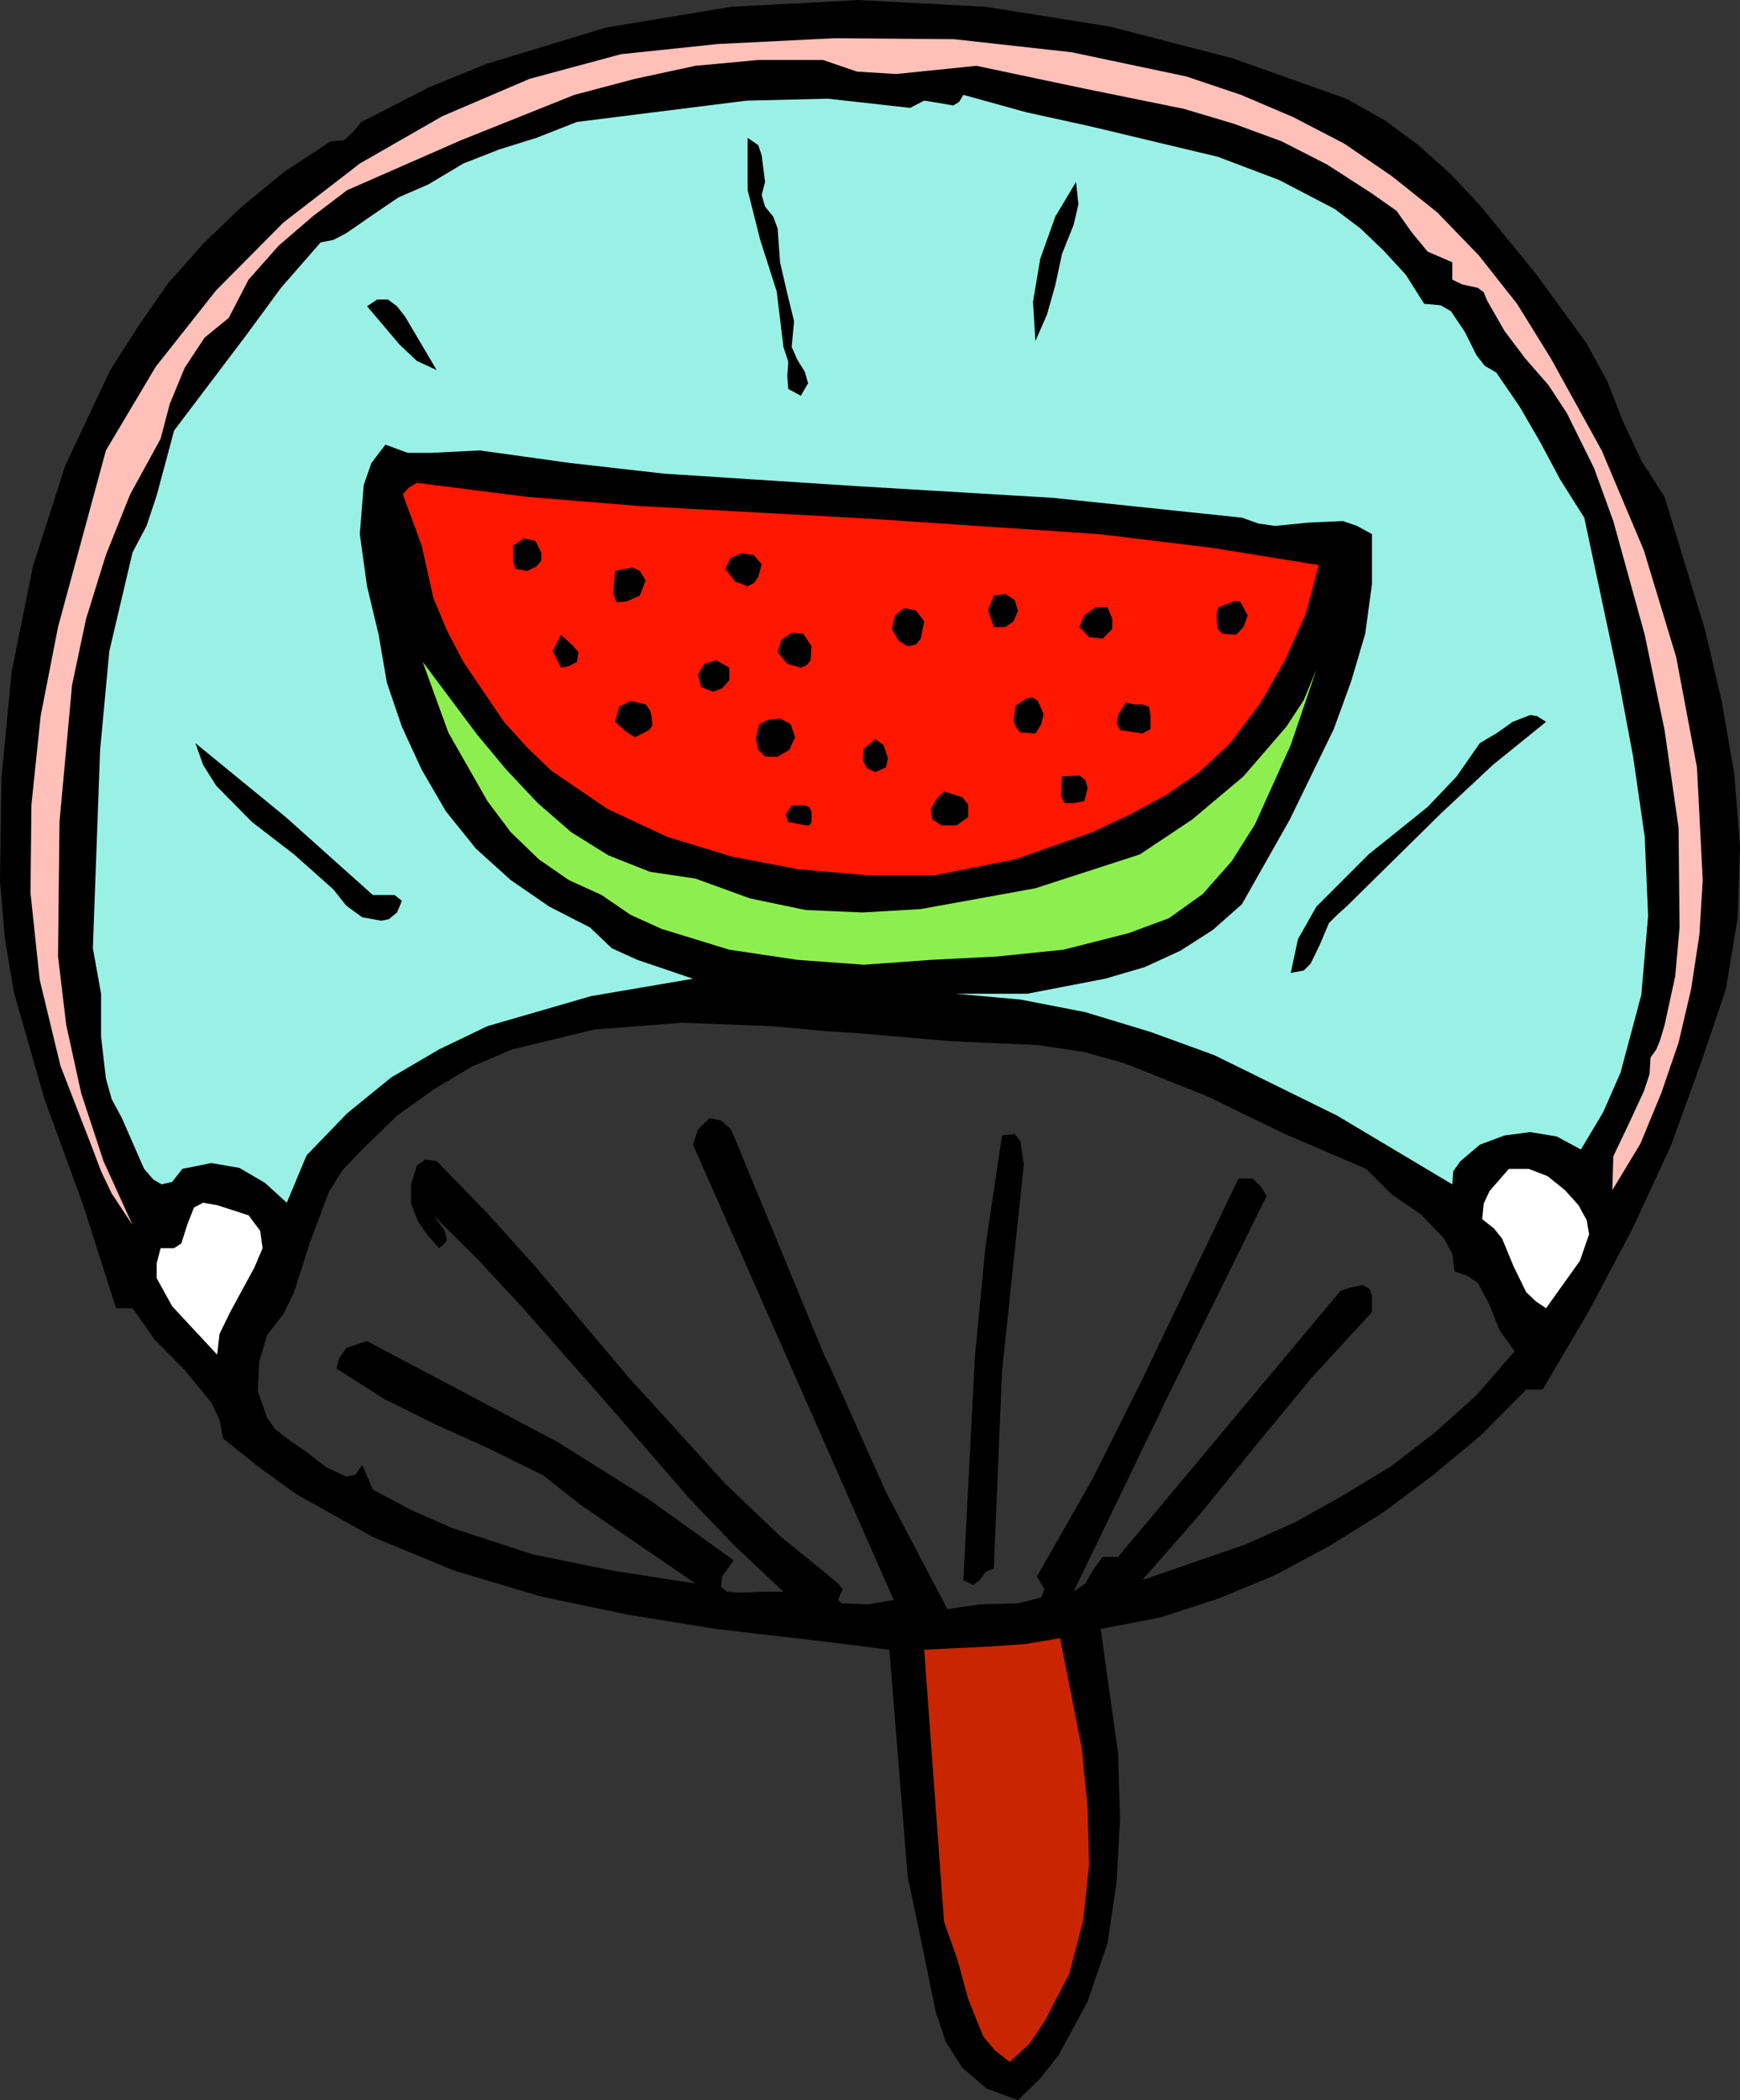 <svg xmlns="http://www.w3.org/2000/svg" width="359.801" height="434.102"><rect width="100%" height="100%" fill="#333333" stroke="none"/><path d="m170.402 339.3 13.5 1.7 3.801 47 2.899 13.703 2.898 14.2 2.102 6.199 3.398 5.3 5 4.301 6.5 2.399 4.602-4.5 3.8-4.801 6-11.098 4.098-12L230.902 389l.7-13.2-.399-13.398-3.601-25.699L240 334.301l12-3.899 11.602-4.8 11.199-6 11.101-6.899L296.203 305l10.098-8.398 9.3-9.399H319l9.602-16.3 8.898-16.801 8.102-17.5 6.5-18 4.8-14.2 2.399-14.601.5-14.899-1.2-15.101L356 144.902l-3.398-14.601-8.399-27.598-4.8-7.5-3.801-8.101-3.2-8.2-4.3-7.902-10.5-14.398L306 42.402 300 36l-6.7-6-6.898-5.098-8-4.5L254.703 12 229.5 5.5l-25.7-4.098L177.403 0l-7 .402v212.7l7.5.5 18.5 1.601 18 .797 9.598 1.402 8.602 2.399 16.8 6.699 16.301 7.902 16.797 7.2 5.3 5.3 6 4.098 4.802 5 1.699 3.203.5 3.598 2.601.902 2.2 1.5 2.398 4.5 2.102 5.297 3.101 4.3-7.902 9.102-8.598 7.7-9.101 7-9.899 6-9.8 5.5-10.301 4.601-21.399 7.399 12-13.7L259.5 299l11.703-14.2 12.5-13.597v-3.402l-.5-1.399-1.402-.8-2.399.5-2.199.699-46 55H228l-1.898 2.601-1.7 2.899L222 329l19.703-40.797 20.2-41-1.2-2-1.703-1.601h-2.898l-19.899 41.5-10.3 20.601-11.5 20.2L216 328.5l-.7 1.703-4.8 1.2-7.7.199-6.898 1-12.699-24.2-11.101-24.8-1.7-3.602v18l14.399 32.703-5.2.899-5.601-.2-.7-.699.5-1.203.5-1-1-1.2-2.898-2.398v14.399"/><path d="m170.402 324.902-9.101-7.402L150 306.703l-20.098-22.101-19.199-22.801-9.902-11L90.3 240l-2.399-.297-1.699 1.2L85 244.8v4l1.402 3.601 2 2.899 2.399 2.7L92 257l.402-.7-.402-1.898-2.398-3.199 9.3 9.2 8.899 9.597 17.3 19.602 17.5 20.199 9.399 9.8L162 329h-3.797l-5.5.203-2.402-.203-1.2-1 .2-2.098 2.402-3.402L134 309.8 115.203 298l-39.3-20.797-4.301 1.399-1.5 2.199-.5 2.101 9.898 6.301 10.5 5.2 11.3 5.097 11.102 5.5 7.598 6 8 5.5 15.8 10.8-16.8-2.597-16.797-3.402-16.8-5.5-8.2-3.598-8.101-4.3-2.2-5.102-1.402 2-1.898.402-4.102-1.902L63.203 300l-3.902-2.7-2.399-1.898L55.203 293l-1.902-5.5.3-6 1.602-5.5 3.399-4.398 2.199-4.5 3.3-10.301L68 246.402l2.8-4.5 4.102-4.3 7.2-7 7.699-5.5L97.5 220.5l8.402-3.598 17-4.101 18-1.399 18.7.7 10.8 1V.402l-19.199 1-25.902 4.301-24.7 7.5L88.802 18l-11.7 6-2.398 1.203L73 27.301 71.102 29l-2.7.203-9.601 6.297L50 42.703l-8 7.7-7.2 8.097-6.198 8.902L22.8 76.5l-9.3 19.703-6.7 20.899-4.398 21.8-2.101 21.899L0 182.1l1 11.801 1.902 11.301 6.301 22 7.899 21.598L24 270.402h3.402l4.598 6.5 6.203 6.301 5.5 6.7 1.7 3.597.699 3.8 7.5 6 7.601 5.5 15.899 8.903 17 7 17.8 5.297 18.2 3.8 18 2.903 22.3 2.598v-14.399"/><path d="m170.402 280-19.199-46.5-2.101-1.898-2.399-.5-2.402 2.398-1 3.102L170.402 298v-18"/><path fill="#ffc0ba" d="m320.703 74.102 10.5 19 8.7 20.601 6.699 22.098 4.3 22.8 1.2 23.301-.7 11.301-1.699 11.2-2.601 11.097L343.5 226l-4.297 10.402-5.8 9.598.199-7 3.199-6.7 3.101-6.698 1.2-3.602.199-3.398 1.199-1.7.703-1.699 1-3.3 2.2-10.102.898-10.098-.2-20.601-2.898-20.2-4.101-19.699-6.5-23.5-4-11-5.602-11.3-3.797-5.801-4.8-5.5-4.301-5.7-3.602-6.3-.7-1.7-1.198-.902-3.2-.7-2.101-1v-3.597L295.203 52l-3.3-4-3.102-4.398L283.703 40l-9.3-6L265 29.203l-9.797-3.601-10.402-3.102-21.098-4.297-21.8-4.601L185.3 15.3l-8.098-.5-7-2.399H156.8l-13 1.2-12.5 2.699-12.5 3.3L95.3 29 71.8 39.3l-7 5.302-7.2 6.199-6.199 7-4.101 7.902-5 4.098L38.203 76l-3.101 7.5-1.899 7.203-6.3 11.5-5 12.5-4.102 13.2-2.899 13.699-2.601 28.3L12 197.703l1.703 14.2L16.801 226l4.601 14 6 13.203-4.3-6.5-2.2-4.601-1.699-4.5L12.5 220.3l-4.297-17.8-1.902-18 .199-18.2L8.402 148 12 129.602l9.902-36.5L32.203 75.8l12.5-15.8 13.899-14 15.8-12.2L91.5 24l18-7.7 18.902-5.097 20-2.101 24.2-1.2 24.699.2 24.3 2.699 23.7 5 11.3 3.8 10.801 4.602 10.598 5.5 9.8 6.7 9.403 7.5 8.598 8.898 7.902 10 7 11.3"/><path fill="#99f1e5" d="m199.203 19.602 13 3.601 13.2 2.899 26.398 6.3 12.699 4.801 11.5 6 5.3 4 4.802 4.598 4.601 5 3.797 6 3.402.3 2.098 1.2 2.902 4.3 2.399 4.801 1.699 2.2L309.402 77l4.801 7 4.297 7.402 4.102 7.7 5 7.898 7 32.902 3.101 16.5L340.102 173l.699 16.3-1.399 16.302-4.3 16.101-3.602 8.2-4.598 7.699-5-2.7-5.5-.902-5.3.703-5.102 1.899-4 3.398-1.5 2.102-.2 2.699-23.8-14.2-25.398-12.5-13.2-4.8-13.5-4.098L211 206.602l-13.398-1.2h14.8l16.098-3.101 8.203-2.399 7.399-3.402 6.699-4.297 6-5.3 9.902-17.5 9.098-18.7 3.601-9.902 2.899-9.801 1.402-10.297v-10.3l-3.101-1.7-2.899-1-6.902.297-7.2.703-3.398-.5-3.402-1.203-39.098-4.098-40.3-2.402-40.102-2.598-19.399-2.199-18.699-2.601-10.101.5H84.3l-4.598-1.7-2.902 3.801-1.598 4.598-.8 10.101 1.5 10.801 2.398 10 1.7 9.899 3.102 9.101 4.101 8.899 5 8.601 6.2 7.7 7.199 6.5 8 5.5 8.398 4.3 4.5 4.297 5.3 2.402 11.5 3.899-21.097 3.601-21.402 6.2-10 4.8-9.899 5.801-9.101 7.399-8.399 8.699-4.101 9.8-4.5-4.101-5.301-3.098-5.797-1-6 1.2-2.101 2.699-2.2.5-1.699-1-1.902-2.2-4.598-10.5-2.101-3.898-1.2-4.3-1-8.602v-8.899L19.203 196l1.5-41 1.899-20.398 4.8-20.399 2.899-5.5 2.101-6.3L36 89l14.902-19.7 7.2-9.8 8.199-9.398 2.601-.5 2.7-1.399 5.199-3.601 5.601-3.801 6.2-2.7 7.199-4.3 7.402-2.899 7.7-2.402 8.398-3.297 35.101-4.402 16.801-.399 17 1.899 2.899-1.5 3.101.5 2.899.5 1.199-.7.902-1.5"/><path d="M158.203 37.602 157.5 40.3l.703 2.402 1.7 2.098.898 2.402.5 7 1.5 6.5 1.402 5.7-.5 5.3 1.2 2.7 1.5 2.398.699 2.402-1.5 2.598L163 80.402l-.2-2.699.2-2.902-1-3.098-1.398-11.5-3.399-10.601-2.601-10.301V28.5L156.8 30l.699 2.102.703 5.5M222 46.5l-2.398 6-1.399 6.5-1.703 6-2.398 5.5-.5-8.098 1.5-8.902 3.101-8.7 4.297-7.198.5 4.601-1 4.297m-131.7 30-4.097-1.898-3.601-3.399-6.7-7.902L78 61.902h2.203l1.899 1.399L83.8 65.5l6.5 11"/><path fill="#ff1700" d="M272.703 116.8 270 126.903l-4.297 9.598-5 8.703-6.3 8.399-6.403 6-7 4.8-7.398 4-7.7 3.598L210 177.602l-16.5 3.3h-14.2l-14.097-1.199-13.703-2.601L138 173l-12.398-5.797L114 159.301l-5-4.801-4.797-5.297-8.402-12.402-3.399-6.5-2.8-6.7-2.399-10.8-3.902-10.598 1.199-1.402 1.703-1L109 102.703l23.3 1.899 47.302 2.601 47.699 3.2 23.101 2.8 22.301 3.598"/><path d="M111.902 114.203v1.7l-1 1.199L109 118l-2.398-.398-.5-1.7v-3.101l2.199-1.5 2.402.5 1.2 2.402m45.597 2.399-.7 2.601-.8 1.2-1.398.8-2.602-1-2-2.601 1-2.2 2.203-1 2.598.301 1.699 1.899m-24 3.398-1.2 3.102-2.698 1.199-2.102.199-.7-1.898.403-4.602 3.598-.7 1.5.7 1.199 2m76.102 8.402-1.7 1.2H205.5l-1.2-3.399 1.2-3.101 2.402-.301 1.899 1.199.699 2.203-.898 2.2m48.398-1.2-.898 2.399-1.5 1.601L252.8 131l-1-1-.2-1.598v-1.699l.4-1.203 3.203-1.2h1.2l.398.7 1.199 2.203m-66.898 1.199-.7 3.598-1 1.203-1.699.399-1.902-1.2-1.399-2.402.7-2.797 1.898-1.5 2.402.5 1.7 2.2m38.898-.501V130l-2 2-2.797-.297-2-2.101 1-2.399 2.399-1.703H229l1 2.402m-62.2 5.7-.198 2.898-.801 1-1.2.5-2.8-.797-2-2.402.8-2.598 2.102-1.402 2.399.199 1.699 2.602M119.3 136.8l-1.698.903L116 138l-1.7-3.398 1.7-3.399 2.402 2.2 1.2 1.398-.301 2"/><path fill="#8def4f" d="m143.8 181.602 11.302 4.101 11.5 2.399 11.8.5 12-.7 23.7-4.3 21.601-7 10.797-7.2 10.602-8.902L266 150.203l3.602-5.5 2.601-6.3-5.3 15.597-7.403 16.402-4.797 7.598-6 6.8-7 5-8.402 3.102-13.399 3.399-13.699 1.402-13.703.7-13.898 1-13.7-1-14.101-2.102-14-4.301-6.399-2.898-6-4.102-6.8-3.098-6.2-4.3-5.8-5.602-4.801-6.398-8.098-14.2-5.3-14.601 11.3 15.101 6 7.2 6.5 6.898 6.899 6 7.699 4.8 8.601 3.403 9.399 1.399"/><path d="M150.8 138v2.602l-1.5 1.699-1.898.699-2.402-1-.7-2.598 1.403-2.199 2.399-.703 2.699 1.5m64.999 9.602-.5 2.101-1.198 1.899-3.102-.2-1-1.199-.398-1.402.398-2.899 2.203-1.5 1.399-.199 1 .7 1.199 2.699m-81.098.398.2 2-.7.902-2.902 1.5-1.899-1.199-2.199-2 .797-3.101 2.402-1.2 3.098.7.902 1.199.301 1.199m103.199 0v2.703l-1.699.899-4.601-.7-.7-1.402.301-1.7 1.598-2.597 1.699.399h1.703l1.399.5.3 1.898m81.801 1.203-11 8.899L298.102 168l-19.7 19.402-1.902 1.7-1.7 1.699-1.898 4.5-1.902 3.902-1.398 1.399-2.7.5 1.5-7 3.801-6.7 10.797-10.8 12.203-9.801 6-6.301 4.797-6.898 3.402-2 3.399-2.399 3.601-1.402 1.399.199 1.902 1.203m-155.301 3.199L163.203 155l-2.402 1.402h-2.598L156.801 155l-.5-2.398.699-2.899 1.902-.902 2.399-.301 2.199 1.203.902 2.7m18.801 6.199-2.203 1-1.7-.801-.898-1.598.2-2.402 2.398-2 1.703 1.199.899 2.703-.399 1.899M77.102 185h4.5l1.5 1.203-1 2.399-1.7 1.398-1.601.3-3.899-.698-3.3-2.399-2.7-3.402-8.101-7.2-8.7-6.699-7.398-7.5-2.703-4.3-1.598-4.5 18.7 15.3 18 16.098m147.8-22.098-.699 2.7L222 166h-1.898l-.7-1.598.2-3.902 3.601-.2 1.2.903.5 1.7m-24.7 5.999-2.402 1.7h-3.098l-1.902-1.2-.301-2.199 1.203-2.101 1.5-1.5L199 164.8l1.203 1.5v2.601m-32.403-1.198v2.2l-.5.699h-.698l-3.602-.7-.5-1.5 1.203-1.902h2.7l.898.3.5.903m43.902 73-4.5 42.7-1.703 40.8-1.7.7-1.198 1.699-1.399 1-2-1 2.399-46.301L203.8 257.5l3.402-22.797 2.598-.3 1.199 1.5.703 4.8"/><path fill="#fff" d="m326.402 249.102 1.7 3.101.5 2.899-1.899 5.5-7 9.8-2.101-1.402-2-1.898L313 261.8l-2.398-5.8-1.7-2.098L306.5 252l.3-3.2 1.2-2.597 4-4.601h4.102l3.898 1.5 3.602 2.898 2.8 3.102M44.902 280l-9.3-10-3.2-5.797v-3.101l.801-3.102H36l1.5-1 1.203-3.797 1.399-3.601 1.898-1 2.902.5 6.5 2.101 2.399 3.2.5 3.597-1.7 4-5 9.203-2.199 4.5-.5 4.297"/><path fill="#c92500" d="m219.203 338.602 4.5 22.8 1.2 12.2.3 11.8-1.203 11.5L221.102 408 216 417.8l-3.098 4.602-4.101 3.801-3.098-2.402-2.402-2.899-3.098-7.699-2.203-8.101-2.797-7.899L191.102 341l13.898-.7 7.203-.5 7-1.198"/></svg>
